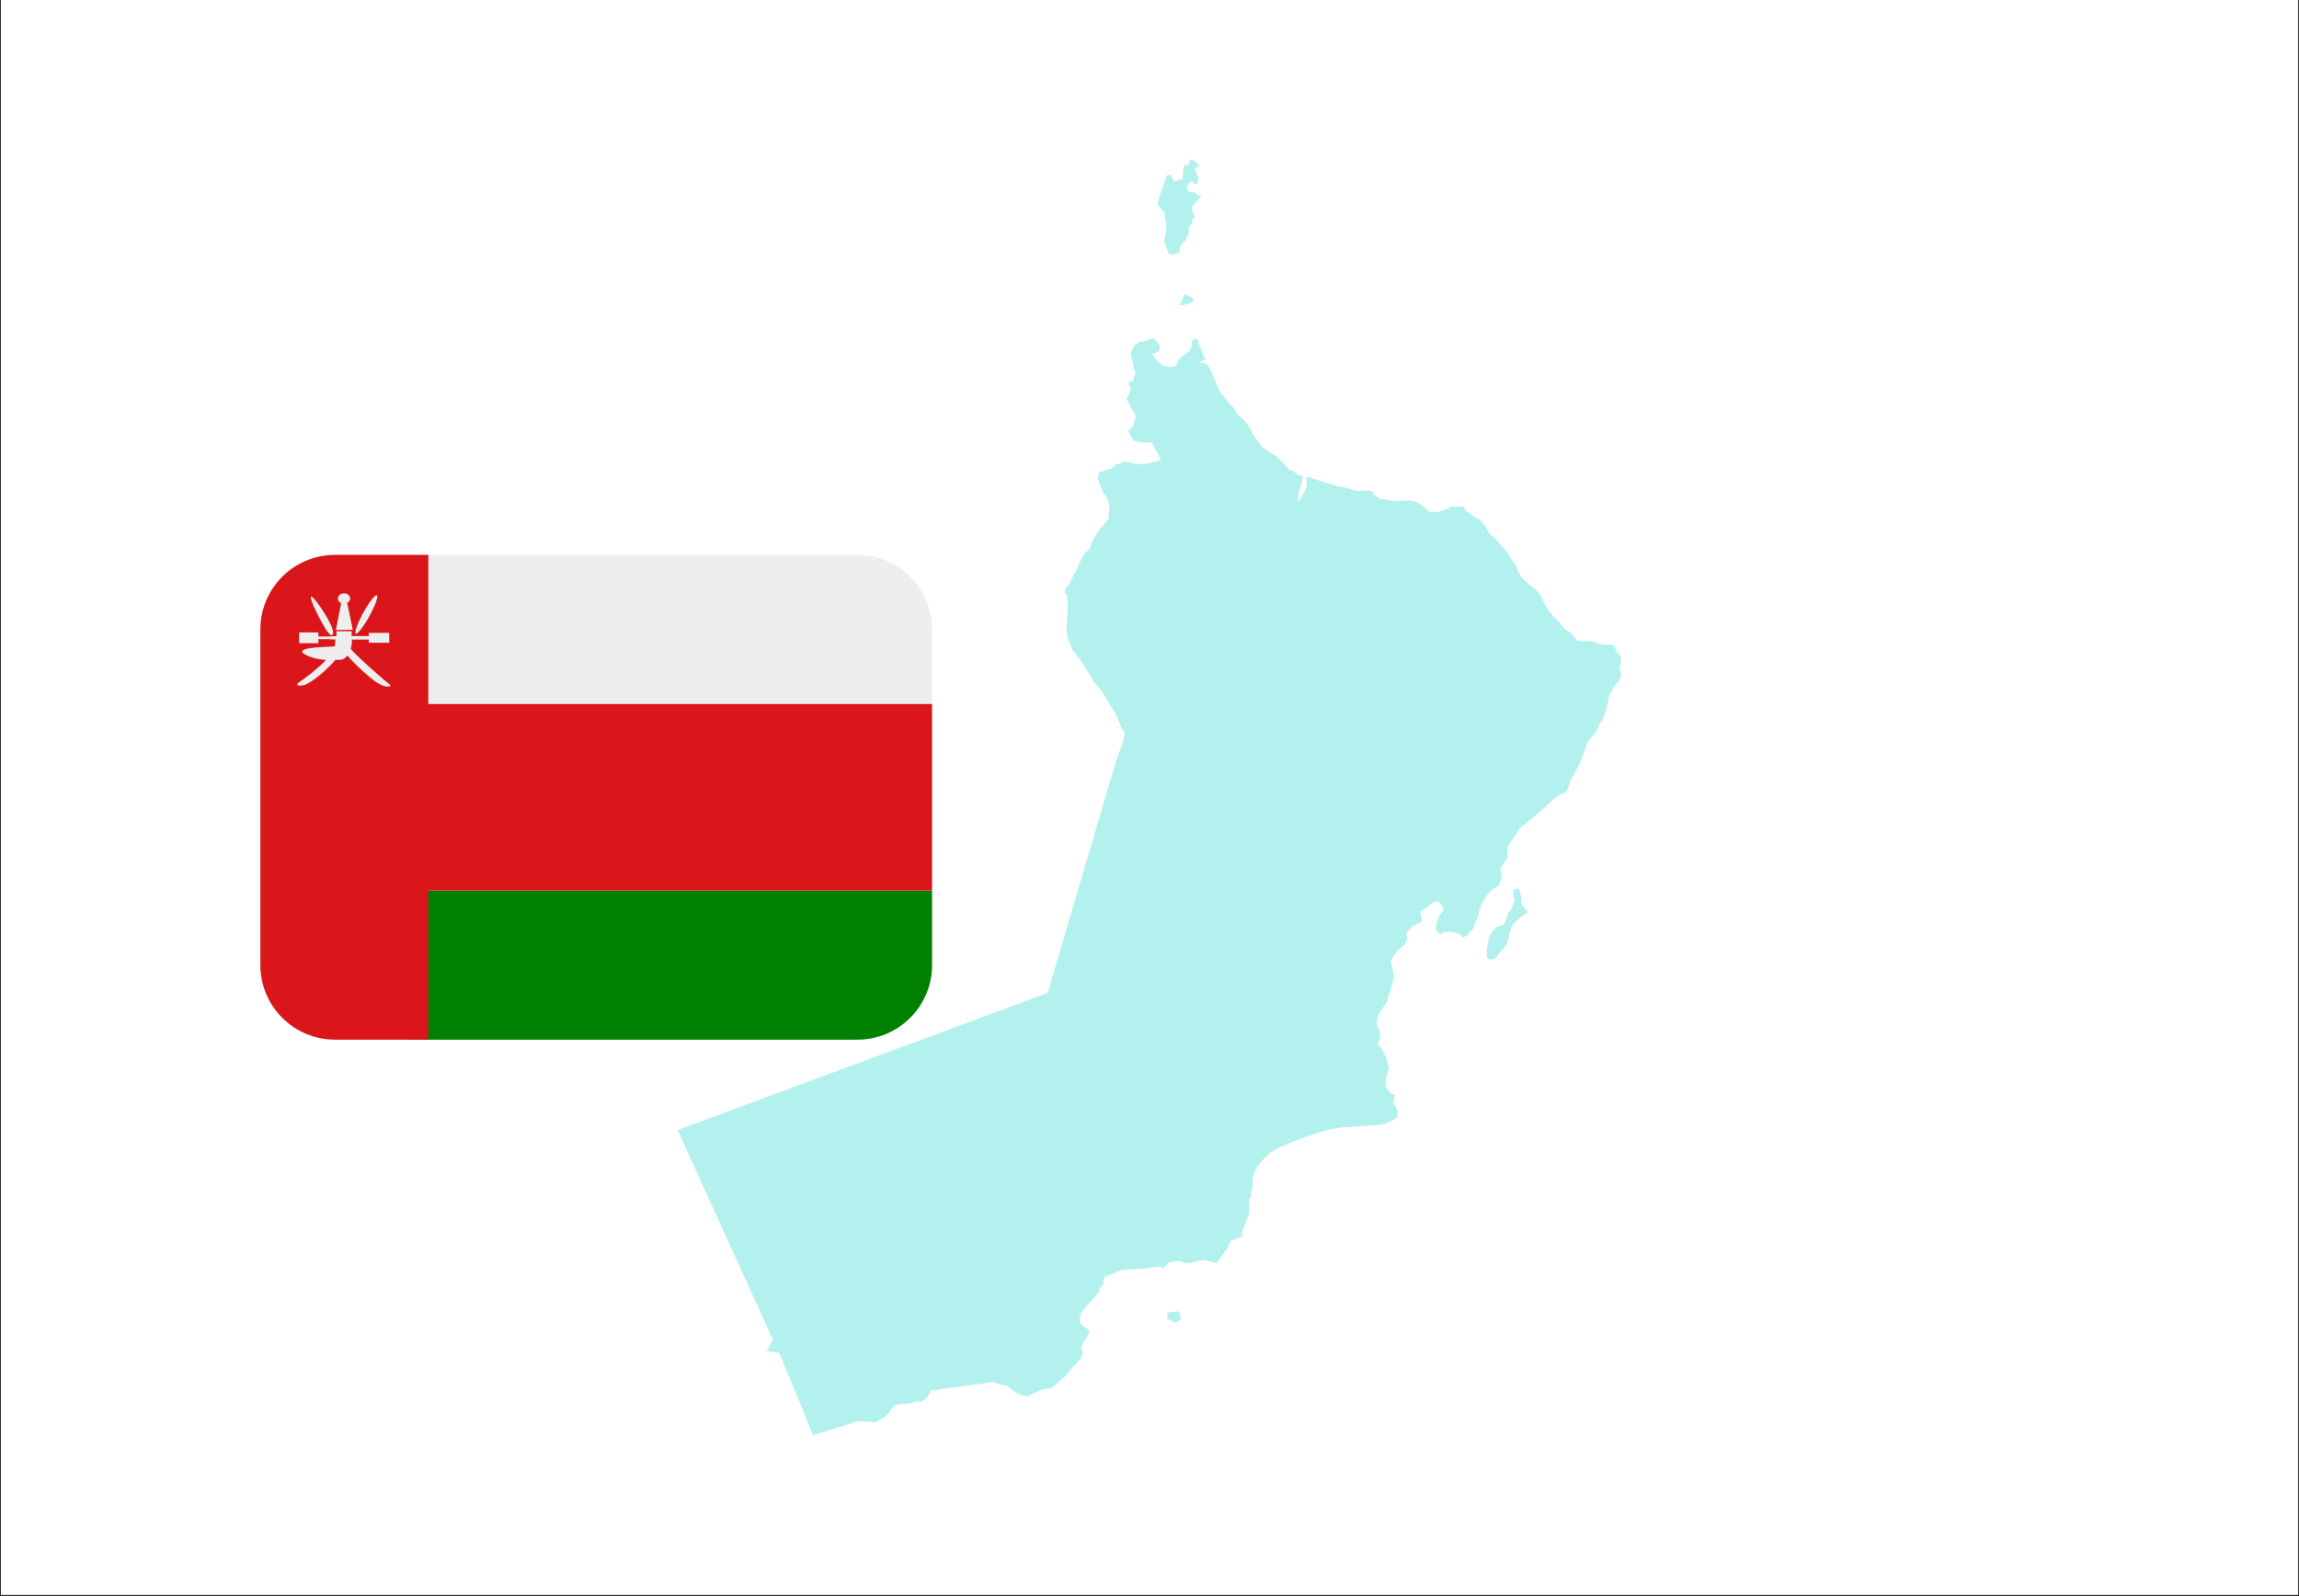 <svg xmlns="http://www.w3.org/2000/svg" xmlns:xlink="http://www.w3.org/1999/xlink" width="1080" zoomAndPan="magnify" viewBox="0 0 810 562.5" height="750" preserveAspectRatio="xMidYMid meet" version="1.0"><rect x="0" y="0" width="810" height="562.5" fill="#333333" stroke="none"/><defs><filter x="0%" y="0%" width="100%" height="100%" id="9d3c4aa004"><feColorMatrix values="0 0 0 0 1 0 0 0 0 1 0 0 0 0 1 0 0 0 1 0" color-interpolation-filters="sRGB"/></filter><clipPath id="23a2765dc3"><path d="M 0.359 0 L 809.641 0 L 809.641 562 L 0.359 562 Z M 0.359 0 " clip-rule="nonzero"/></clipPath><mask id="82b2d99aaf"><g filter="url(#9d3c4aa004)"><rect x="-81" width="972" fill="#000000" y="-56.25" height="675" fill-opacity="0.3"/></g></mask><clipPath id="48d5e17740"><path d="M 169 1.199 L 186 1.199 L 186 35 L 169 35 Z M 169 1.199 " clip-rule="nonzero"/></clipPath><clipPath id="2d72aece36"><path d="M 0.742 64 L 333.23 64 L 333.23 450.801 L 0.742 450.801 Z M 0.742 64 " clip-rule="nonzero"/></clipPath><clipPath id="7fbe16361d"><rect x="0" width="334" y="0" height="452"/></clipPath><clipPath id="cf3f490bbf"><path d="M 144 313 L 328.461 313 L 328.461 366.395 L 144 366.395 Z M 144 313 " clip-rule="nonzero"/></clipPath><clipPath id="9b7d166ddf"><path d="M 144 195.547 L 328.461 195.547 L 328.461 249 L 144 249 Z M 144 195.547 " clip-rule="nonzero"/></clipPath><clipPath id="4ceb5f3813"><path d="M 91.668 195.547 L 328.461 195.547 L 328.461 366.395 L 91.668 366.395 Z M 91.668 195.547 " clip-rule="nonzero"/></clipPath></defs><g clip-path="url(#23a2765dc3)"><path fill="#ffffff" d="M 0.359 0 L 809.641 0 L 809.641 562 L 0.359 562 Z M 0.359 0 " fill-opacity="1" fill-rule="nonzero"/><path fill="#ffffff" d="M 0.359 0 L 809.641 0 L 809.641 562 L 0.359 562 Z M 0.359 0 " fill-opacity="1" fill-rule="nonzero"/></g><g mask="url(#82b2d99aaf)"><g transform="matrix(1, 0, 0, 1, 238, 55)"><g clip-path="url(#7fbe16361d)"><g clip-path="url(#48d5e17740)"><path fill="#00cfc8" d="M 170.035 16.152 C 170.035 15.578 171.379 11.742 171.379 11.742 L 172.336 8.867 L 173.102 6.758 L 174.258 6.566 C 175.211 7.523 175.594 8.867 175.594 8.867 C 176.555 8.867 177.703 8.293 177.703 8.293 L 178.664 8.098 L 178.855 5.797 L 179.047 4.074 L 179.238 3.113 C 180.391 3.688 180.965 2.73 180.965 2.73 L 181.156 1.195 L 182.691 1.578 C 183.648 2.539 184.801 3.305 184.801 3.305 C 183.84 4.074 182.691 4.648 182.691 4.648 L 183.457 5.797 L 184.031 6.949 L 184.223 8.098 L 183.84 10.016 C 182.691 10.016 181.922 8.867 181.922 8.867 L 180.582 9.824 L 180.195 11.359 L 180.773 12.508 L 182.496 12.703 L 184.223 13.852 L 185.184 13.277 C 185.184 14.234 184.031 15.578 184.031 15.578 L 181.922 17.879 C 181.922 19.027 182.305 19.988 182.305 19.988 L 183.074 21.523 C 183.074 21.523 182.496 21.523 182.113 22.672 C 181.73 23.824 182.691 22.289 181.73 23.824 C 180.773 25.355 180.773 26.121 180.773 26.121 C 180.773 26.121 181.156 26.316 180.582 27.656 C 180.004 28.996 179.621 29.766 179.621 29.766 L 177.895 31.68 C 177.32 33.219 178.281 33.98 176.363 34.363 C 174.445 34.75 174.449 35.133 173.676 33.98 C 172.91 32.832 172.148 29.766 172.148 29.766 L 172.719 27.273 L 172.91 25.738 L 172.91 23.824 L 172.527 22.48 L 172.336 20.18 L 171.379 18.836 L 170.609 18.07 C 169.652 16.918 170.035 16.152 170.035 16.152 " fill-opacity="1" fill-rule="nonzero"/></g><path fill="#00cfc8" d="M 179.43 48.555 C 179.238 49.129 177.895 52.004 177.895 52.004 C 177.512 53.156 180.004 52.199 180.004 52.199 L 181.73 51.621 L 182.883 50.473 L 179.43 48.555 " fill-opacity="1" fill-rule="nonzero"/><g clip-path="url(#2d72aece36)"><path fill="#00cfc8" d="M 170.035 69.066 L 170.609 67.918 L 170.418 66.387 L 169.461 65.043 L 167.93 64.086 L 166.203 64.852 L 164.668 65.43 L 163.137 65.617 C 161.984 66.387 161.219 67.535 161.219 67.535 L 160.449 69.258 C 160.449 70.984 161.219 72.715 161.219 72.715 L 161.41 74.82 C 161.41 74.82 162.176 76.16 161.984 76.738 C 161.793 77.312 161.027 79.422 161.027 79.422 C 161.027 79.422 160.066 79.23 159.684 79.805 C 159.301 80.379 160.258 81.148 160.258 81.148 C 160.836 82.488 159.684 84.023 159.684 84.023 L 158.918 85.75 C 159.684 87.285 160.641 88.816 160.641 88.816 L 161.602 90.352 C 161.602 90.352 162.367 91.5 161.984 92.652 C 161.602 93.801 161.219 95.336 161.219 95.336 C 161.219 95.336 160.449 95.719 160.066 96.488 C 159.684 97.254 159.109 96.105 159.684 97.254 C 160.258 98.406 161.41 100.32 161.41 100.32 L 163.711 100.898 L 167.738 100.898 L 168.887 103.008 C 168.887 103.008 169.078 103.582 169.652 104.539 C 170.227 105.496 170.996 106.84 170.996 106.84 C 170.996 106.84 170.418 107.418 169.461 107.609 C 168.504 107.801 166.012 108.371 166.012 108.371 L 163.137 108.562 L 161.219 108.371 L 159.875 107.801 L 158.148 107.609 C 158.148 107.609 156.617 108.562 155.656 108.562 C 154.699 108.562 154.125 110.293 153.164 110.293 C 152.207 110.293 150.098 111.246 150.098 111.246 C 149.137 111.824 149.52 110.098 149.137 111.824 C 148.754 113.551 148.754 114.316 149.328 115.273 C 149.906 116.234 150.289 118.727 151.246 119.301 C 152.207 119.875 152.973 123.711 152.973 123.711 C 152.973 123.711 152.59 125.438 152.59 126.586 C 152.59 127.738 152.59 127.738 152.59 127.738 C 152.59 127.738 149.906 131.191 149.328 131.766 C 148.754 132.34 147.988 133.875 147.219 135.023 C 146.453 136.176 146.453 138.094 145.305 139.051 C 144.152 140.012 144.344 139.625 143.387 141.352 C 142.426 143.074 141.277 145.949 141.277 145.949 C 141.277 145.949 138.977 149.977 138.59 150.938 C 138.207 151.895 137.441 151.512 137.25 153.047 C 137.059 154.578 138.207 154.387 138.016 155.73 C 137.824 157.07 138.398 156.879 138.207 159.18 C 138.016 161.48 138.016 164.168 137.824 165.316 C 137.633 166.469 137.824 166.082 137.824 167.234 C 137.824 168.387 138.207 169.344 138.398 170.492 C 138.59 171.645 138.977 171.453 139.551 173.18 C 140.125 174.902 140.699 174.711 141.469 176.055 C 142.234 177.395 143.195 178.164 143.77 179.312 C 144.344 180.461 145.688 182.379 145.688 182.379 C 145.688 182.379 146.836 184.492 147.41 185.254 C 147.988 186.023 149.906 188.133 149.906 188.133 L 155.465 197.336 L 157.383 202.129 C 157.383 202.129 158.727 203.086 158.148 204.621 C 157.574 206.156 157.574 206.922 157 208.266 C 156.426 209.605 156.23 210.375 155.656 211.906 C 155.082 213.441 131.117 294.922 131.117 294.922 L 0.742 343.238 L 34.293 417.055 L 32.184 421.082 L 36.594 421.848 L 48.48 450.801 L 64.395 445.812 L 70.527 446.199 L 73.789 444.281 L 75.516 442.555 L 76.855 440.449 L 78.773 439.871 L 82.035 439.68 L 85.102 438.914 L 86.445 439.105 L 88.746 437.379 L 89.895 435.078 L 92.004 434.887 L 93.922 434.504 L 107.148 432.777 L 111.367 432.012 L 115.395 433.16 L 116.93 433.352 L 118.844 435.078 L 120.762 436.23 L 123.641 437.188 L 127.859 435.27 L 129.77 434.504 L 132.266 434.312 L 137.059 430.285 L 139.934 426.832 L 142.809 423.766 L 143.578 421.656 L 143 420.312 L 143.387 418.59 L 145.305 415.711 L 145.879 413.793 L 144.344 412.836 L 142.617 411.492 L 142.426 409.383 L 142.809 407.852 L 144.535 405.555 L 147.41 402.48 L 149.137 400.375 L 149.52 398.844 L 150.672 397.883 L 150.863 396.156 L 151.055 395.199 L 153.547 394.047 L 156.809 392.707 L 158.918 392.516 L 160.641 392.324 L 166.012 391.938 L 170.418 391.363 L 171.957 391.938 L 173.676 390.023 C 175.023 389.445 177.703 389.445 177.703 389.445 L 179.812 390.215 L 181.539 390.023 L 184.801 389.254 L 186.141 389.062 L 188.633 389.637 L 190.551 390.215 C 190.934 389.637 193.043 386.762 193.043 386.762 L 194.195 385.422 L 194.961 383.887 L 195.73 382.16 L 197.645 381.586 L 199.945 380.625 L 199.562 379.477 L 200.141 377.75 L 201.098 375.066 L 202.055 372.961 L 202.246 371.23 L 202.055 369.121 L 202.246 367.59 L 202.824 366.824 L 202.824 365.48 L 203.395 362.797 L 203.395 360.305 L 203.781 358.77 L 204.355 357.238 C 204.355 357.238 206.848 352.637 211.645 349.949 C 211.645 349.949 224.297 344.008 233.5 342.473 C 233.5 342.473 245.195 341.512 247.109 341.512 C 249.031 341.512 251.711 340.363 251.711 340.363 L 254.395 338.637 L 254.395 336.336 C 254.395 336.336 253.629 334.801 253.246 334.227 C 252.863 333.652 252.863 333.652 252.863 333.652 L 253.438 331.16 L 251.141 329.438 L 250.176 327.707 L 250.367 325.027 L 251.328 321.766 C 251.328 321.766 250.754 318.508 250.367 317.551 C 249.984 316.59 248.457 313.906 248.457 313.906 C 248.457 313.906 247.492 313.715 247.492 312.754 C 247.492 311.797 248.457 311.223 248.262 310.07 C 248.07 308.922 248.457 308.344 247.875 307.961 C 247.301 307.578 247.109 305.852 247.109 305.852 L 247.492 302.977 L 248.648 301.059 L 250.562 298.188 L 253.055 289.941 L 252.863 287.258 C 252.863 287.258 252.098 284.57 252.098 283.805 C 252.098 283.039 253.055 281.887 253.055 281.887 L 254.395 279.969 L 256.887 277.859 L 257.848 275.945 L 257.465 273.836 L 258.422 272.684 L 259.766 271.34 L 263.023 269.809 L 262.449 266.355 L 264.367 265.016 L 266.094 263.48 L 267.816 262.715 L 269.16 262.906 L 270.504 265.016 C 270.504 265.016 270.695 265.781 269.926 266.547 C 269.16 267.316 268.008 270.574 268.008 270.574 L 268.008 273.066 C 268.008 273.066 269.926 274.793 269.926 274.027 C 269.926 273.258 273.953 273.449 273.953 273.449 L 276.254 274.219 L 277.406 275.367 L 278.555 274.984 L 280.855 272.492 L 281.43 270.766 L 282.773 268.273 L 283.156 265.973 L 284.113 263.289 L 285.648 260.797 L 287.18 258.883 L 290.059 257.152 L 291.016 255.047 L 291.016 252.938 L 290.633 251.402 L 291.973 248.91 L 293.316 247.184 L 293.125 245.27 C 293.125 245.27 292.934 244.5 293.125 243.543 C 293.316 242.582 295.809 239.707 295.809 239.707 L 297.535 236.832 C 297.535 236.832 307.504 228.777 308.082 227.82 C 308.656 226.859 312.301 224.754 312.301 224.754 L 314.023 223.793 L 315.559 219.766 L 317.477 216.316 L 318.629 214.016 L 320.16 209.988 L 321.309 206.539 L 324.375 202.895 L 325.723 200.02 L 327.059 197.527 C 327.059 197.527 328.785 192.734 328.598 191.773 C 328.406 190.816 330.703 186.98 330.703 186.98 L 332.43 184.871 L 333.195 182.953 L 332.621 180.078 C 332.621 180.078 333.387 178.547 333.195 177.207 C 333.004 175.863 332.621 175.672 332.047 175.289 C 331.469 174.902 331.086 173.18 330.703 172.602 C 330.32 172.027 329.359 172.027 327.828 172.219 C 326.297 172.41 323.035 170.688 322.074 170.879 C 321.117 171.07 317.855 170.879 317.855 170.879 L 316.52 169.344 C 316.52 169.344 315.941 168.578 314.793 167.617 C 313.641 166.66 314.41 168 312.301 165.508 C 310.191 163.016 311.531 164.359 310.191 163.016 C 308.848 161.672 309.422 162.824 308.848 161.672 C 308.273 160.523 308.273 161.289 307.312 159.758 C 306.355 158.223 304.438 154.195 304.438 154.195 L 303.094 152.852 C 303.094 152.852 302.52 152.469 301.562 151.703 C 300.602 150.938 300.219 150.359 299.453 149.785 C 298.684 149.211 297.727 147.867 297.727 147.867 C 297.727 147.867 296.578 145.949 296.383 144.992 C 296.191 144.035 296 144.613 295.043 142.883 C 294.082 141.16 292.168 138.668 292.168 138.668 L 290.441 136.75 L 289.293 135.215 C 289.293 135.215 287.758 134.066 287.18 133.492 C 286.609 132.914 285.648 130.996 285.648 130.996 L 284.113 129.082 C 284.113 129.082 284.113 128.504 282.965 127.93 C 281.816 127.355 281.816 127.355 280.664 126.586 C 279.516 125.82 278.172 124.863 278.172 124.863 C 278.172 124.863 278.363 123.328 276.637 123.52 C 274.914 123.711 273.762 123.328 273.188 123.52 C 272.613 123.711 272.805 124.477 271.652 124.477 C 270.504 124.477 268.586 126.012 267.625 125.438 C 266.668 124.863 265.902 126.012 265.324 125.246 C 264.75 124.477 262.258 122.371 260.723 121.793 C 259.188 121.219 255.93 121.41 255.164 121.602 C 254.395 121.793 251.523 121.41 251.523 121.41 C 251.523 121.41 248.84 120.836 248.07 120.645 C 247.301 120.453 245.961 119.109 245.961 119.109 C 245.961 119.109 246.152 118.152 244.617 117.961 C 243.086 117.766 242.895 118.152 241.742 117.961 C 240.594 117.766 240.785 118.152 239.059 117.766 C 237.332 117.383 238.293 117.383 235.992 116.809 C 233.691 116.234 233.691 116.617 232.348 116.043 C 231.008 115.465 230.816 115.656 229.473 115.273 C 228.129 114.891 227.172 114.508 227.172 114.508 C 227.172 114.508 226.02 114.125 225.062 113.742 C 224.102 113.355 222.379 112.973 222.379 112.973 C 222.379 112.973 222.57 114.699 222.379 116.043 C 222.188 117.383 221.227 118.727 220.844 119.684 C 220.461 120.645 219.309 121.984 219.309 121.219 C 219.309 120.453 219.691 118.152 219.691 118.152 L 220.461 115.656 L 220.844 114.125 L 221.035 112.781 C 219.887 112.398 219.691 112.59 218.926 112.016 C 218.16 111.441 219.691 112.59 218.16 111.441 C 216.625 110.293 216.434 111.055 215.281 109.523 C 214.133 107.988 212.406 106.453 212.406 106.453 C 212.406 106.453 211.262 105.309 210.297 104.922 C 209.344 104.539 206.656 102.43 206.656 102.43 C 206.656 102.43 206.273 101.852 205.316 100.516 C 204.355 99.172 205.125 100.707 203.781 98.406 C 202.441 96.105 202.441 96.105 201.863 95.145 C 201.289 94.188 200.141 92.844 200.141 92.844 L 197.453 90.543 C 197.453 90.543 197.645 89.777 196.305 88.434 C 194.961 87.09 193.621 85.367 193.621 85.367 L 191.512 82.68 C 191.512 82.68 191.125 81.34 190.551 79.996 C 189.977 78.656 187.867 74.055 187.867 74.055 L 186.523 73.094 C 186.523 73.094 185.949 72.711 185.375 72.902 C 184.801 73.094 184.414 74.246 184.801 73.094 C 185.184 71.945 186.906 71.559 186.906 71.559 L 185.758 69.84 L 185.184 67.918 C 185.184 67.918 184.801 67.152 184.414 66.191 C 184.031 65.234 184.238 64.598 183.457 64.469 C 182.305 64.277 181.922 65.426 181.922 65.426 L 181.922 66.961 L 180.773 69.066 L 178.281 70.602 C 177.129 71.559 177.32 72.137 176.938 72.715 C 176.555 73.285 176.172 74.246 175.402 74.246 C 174.641 74.246 174.445 74.438 173.484 74.246 C 172.527 74.055 171.957 74.246 170.996 73.285 C 170.035 72.328 169.078 71.559 168.504 70.602 C 167.93 69.645 167.93 69.645 167.93 69.645 L 170.035 69.066 " fill-opacity="1" fill-rule="nonzero"/></g><path fill="#00cfc8" d="M 296.191 258.305 L 297.344 258.305 L 297.918 261.184 L 298.109 263.863 L 299.453 265.207 L 300.219 266.355 L 298.492 267.699 L 296.383 269.426 L 294.66 271.34 C 294.66 271.34 294.852 271.34 294.273 272.684 C 293.699 274.027 293.508 275.75 293.508 275.75 L 292.934 277.477 L 292.168 278.82 C 292.168 278.82 292.168 279.012 291.016 279.969 C 289.863 280.93 289.289 282.656 288.527 282.848 C 287.758 283.039 289.102 283.23 287.758 283.039 C 286.418 282.848 286.031 283.422 285.844 282.078 C 285.648 280.738 286.227 277.285 286.227 277.285 L 286.609 274.984 L 287.949 273.066 L 289.102 271.918 C 289.863 271.34 291.59 270.957 291.59 270.957 C 292.168 270.574 292.934 268.465 292.934 268.465 L 293.316 266.93 L 294.273 265.781 C 295.234 264.055 295.617 261.945 295.617 261.945 C 295.617 261.945 294.082 258.305 296.191 258.305 " fill-opacity="1" fill-rule="nonzero"/><path fill="#00cfc8" d="M 173.293 407.477 L 173.293 409.652 L 176.172 411.203 L 178.086 409.961 L 177.512 407.168 L 173.293 407.477 " fill-opacity="1" fill-rule="nonzero"/></g></g></g><g clip-path="url(#cf3f490bbf)"><path fill="#008000" d="M 144.324 366.395 L 302.102 366.395 C 316.621 366.395 328.395 354.625 328.395 340.109 L 328.395 313.824 L 144.324 313.824 Z M 144.324 366.395 " fill-opacity="1" fill-rule="nonzero"/></g><g clip-path="url(#9b7d166ddf)"><path fill="#eeeeee" d="M 302.102 195.547 L 144.324 195.547 L 144.324 248.113 L 328.395 248.113 L 328.395 221.828 C 328.395 207.312 316.621 195.547 302.102 195.547 Z M 302.102 195.547 " fill-opacity="1" fill-rule="nonzero"/></g><g clip-path="url(#4ceb5f3813)"><path fill="#db161b" d="M 328.395 248.113 L 150.898 248.113 L 150.898 195.547 L 118.027 195.547 C 103.508 195.547 91.734 207.312 91.734 221.828 L 91.734 340.109 C 91.734 354.625 103.508 366.395 118.027 366.395 L 150.898 366.395 L 150.898 313.824 L 328.395 313.824 Z M 328.395 248.113 " fill-opacity="1" fill-rule="nonzero"/></g><path fill="#eeeeee" d="M 115.562 218.234 C 117.621 221.961 117.621 223.422 117.023 223.75 C 116.43 224.078 115.457 223.156 113.406 219.43 C 111.348 215.707 108.988 210.594 109.582 210.266 C 110.18 209.93 113.504 214.516 115.562 218.234 Z M 127.996 215.941 C 125.938 219.668 124.754 222.953 125.352 223.281 C 125.945 223.609 128.094 220.855 130.152 217.137 C 132.203 213.414 133.391 210.125 132.793 209.797 C 132.195 209.469 130.047 212.223 127.996 215.941 Z M 124.293 221.934 L 122.34 212.59 L 122.156 212.551 C 122.836 212.23 123.367 211.723 123.367 210.992 C 123.367 209.941 122.398 209.094 121.211 209.094 C 120.02 209.094 119.055 209.949 119.055 211 C 119.055 211.711 119.547 212.27 120.203 212.598 L 118.336 222.035 Z M 124.293 221.934 " fill-opacity="1" fill-rule="nonzero"/><path fill="#eeeeee" d="M 135.797 240.004 C 134.016 238.52 126.93 232.391 123.562 228.73 C 123.867 227.68 124.043 226.547 123.973 225.34 L 124.082 225.34 L 124.082 225.391 L 129.941 225.391 L 129.941 226.523 L 137.133 226.523 L 137.133 223.031 L 129.941 223.031 L 129.941 224.164 L 124.09 224.164 L 124.09 224.215 L 123.887 224.215 L 123.887 222.449 L 118.543 222.449 L 118.543 224.215 L 116.387 224.215 L 116.387 224.32 L 112.172 224.32 L 112.172 222.875 L 105.395 222.875 L 105.395 226.672 L 112.172 226.672 L 112.172 225.238 L 116.387 225.238 L 116.387 225.344 L 118.199 225.344 L 117.965 227.805 C 117.965 227.805 111.133 228.105 109.297 228.402 C 104.777 229.117 106.215 230.449 109.918 231.688 C 111.617 232.25 113.316 232.477 114.918 232.559 C 112.309 235.348 106.984 239.48 105.703 240.211 C 104.262 241.031 104.262 242.055 107.035 241.445 C 109.727 240.848 115.945 235.359 118.109 232.586 L 119.98 232.508 C 120.969 232.469 121.75 231.852 122.406 231.035 C 125.215 234.355 130.715 239.277 132.926 240.617 C 135.285 242.055 136.391 242.023 137.227 241.883 C 138.059 241.746 137.645 241.543 135.797 240.004 Z M 135.797 240.004 " fill-opacity="1" fill-rule="nonzero"/></svg>